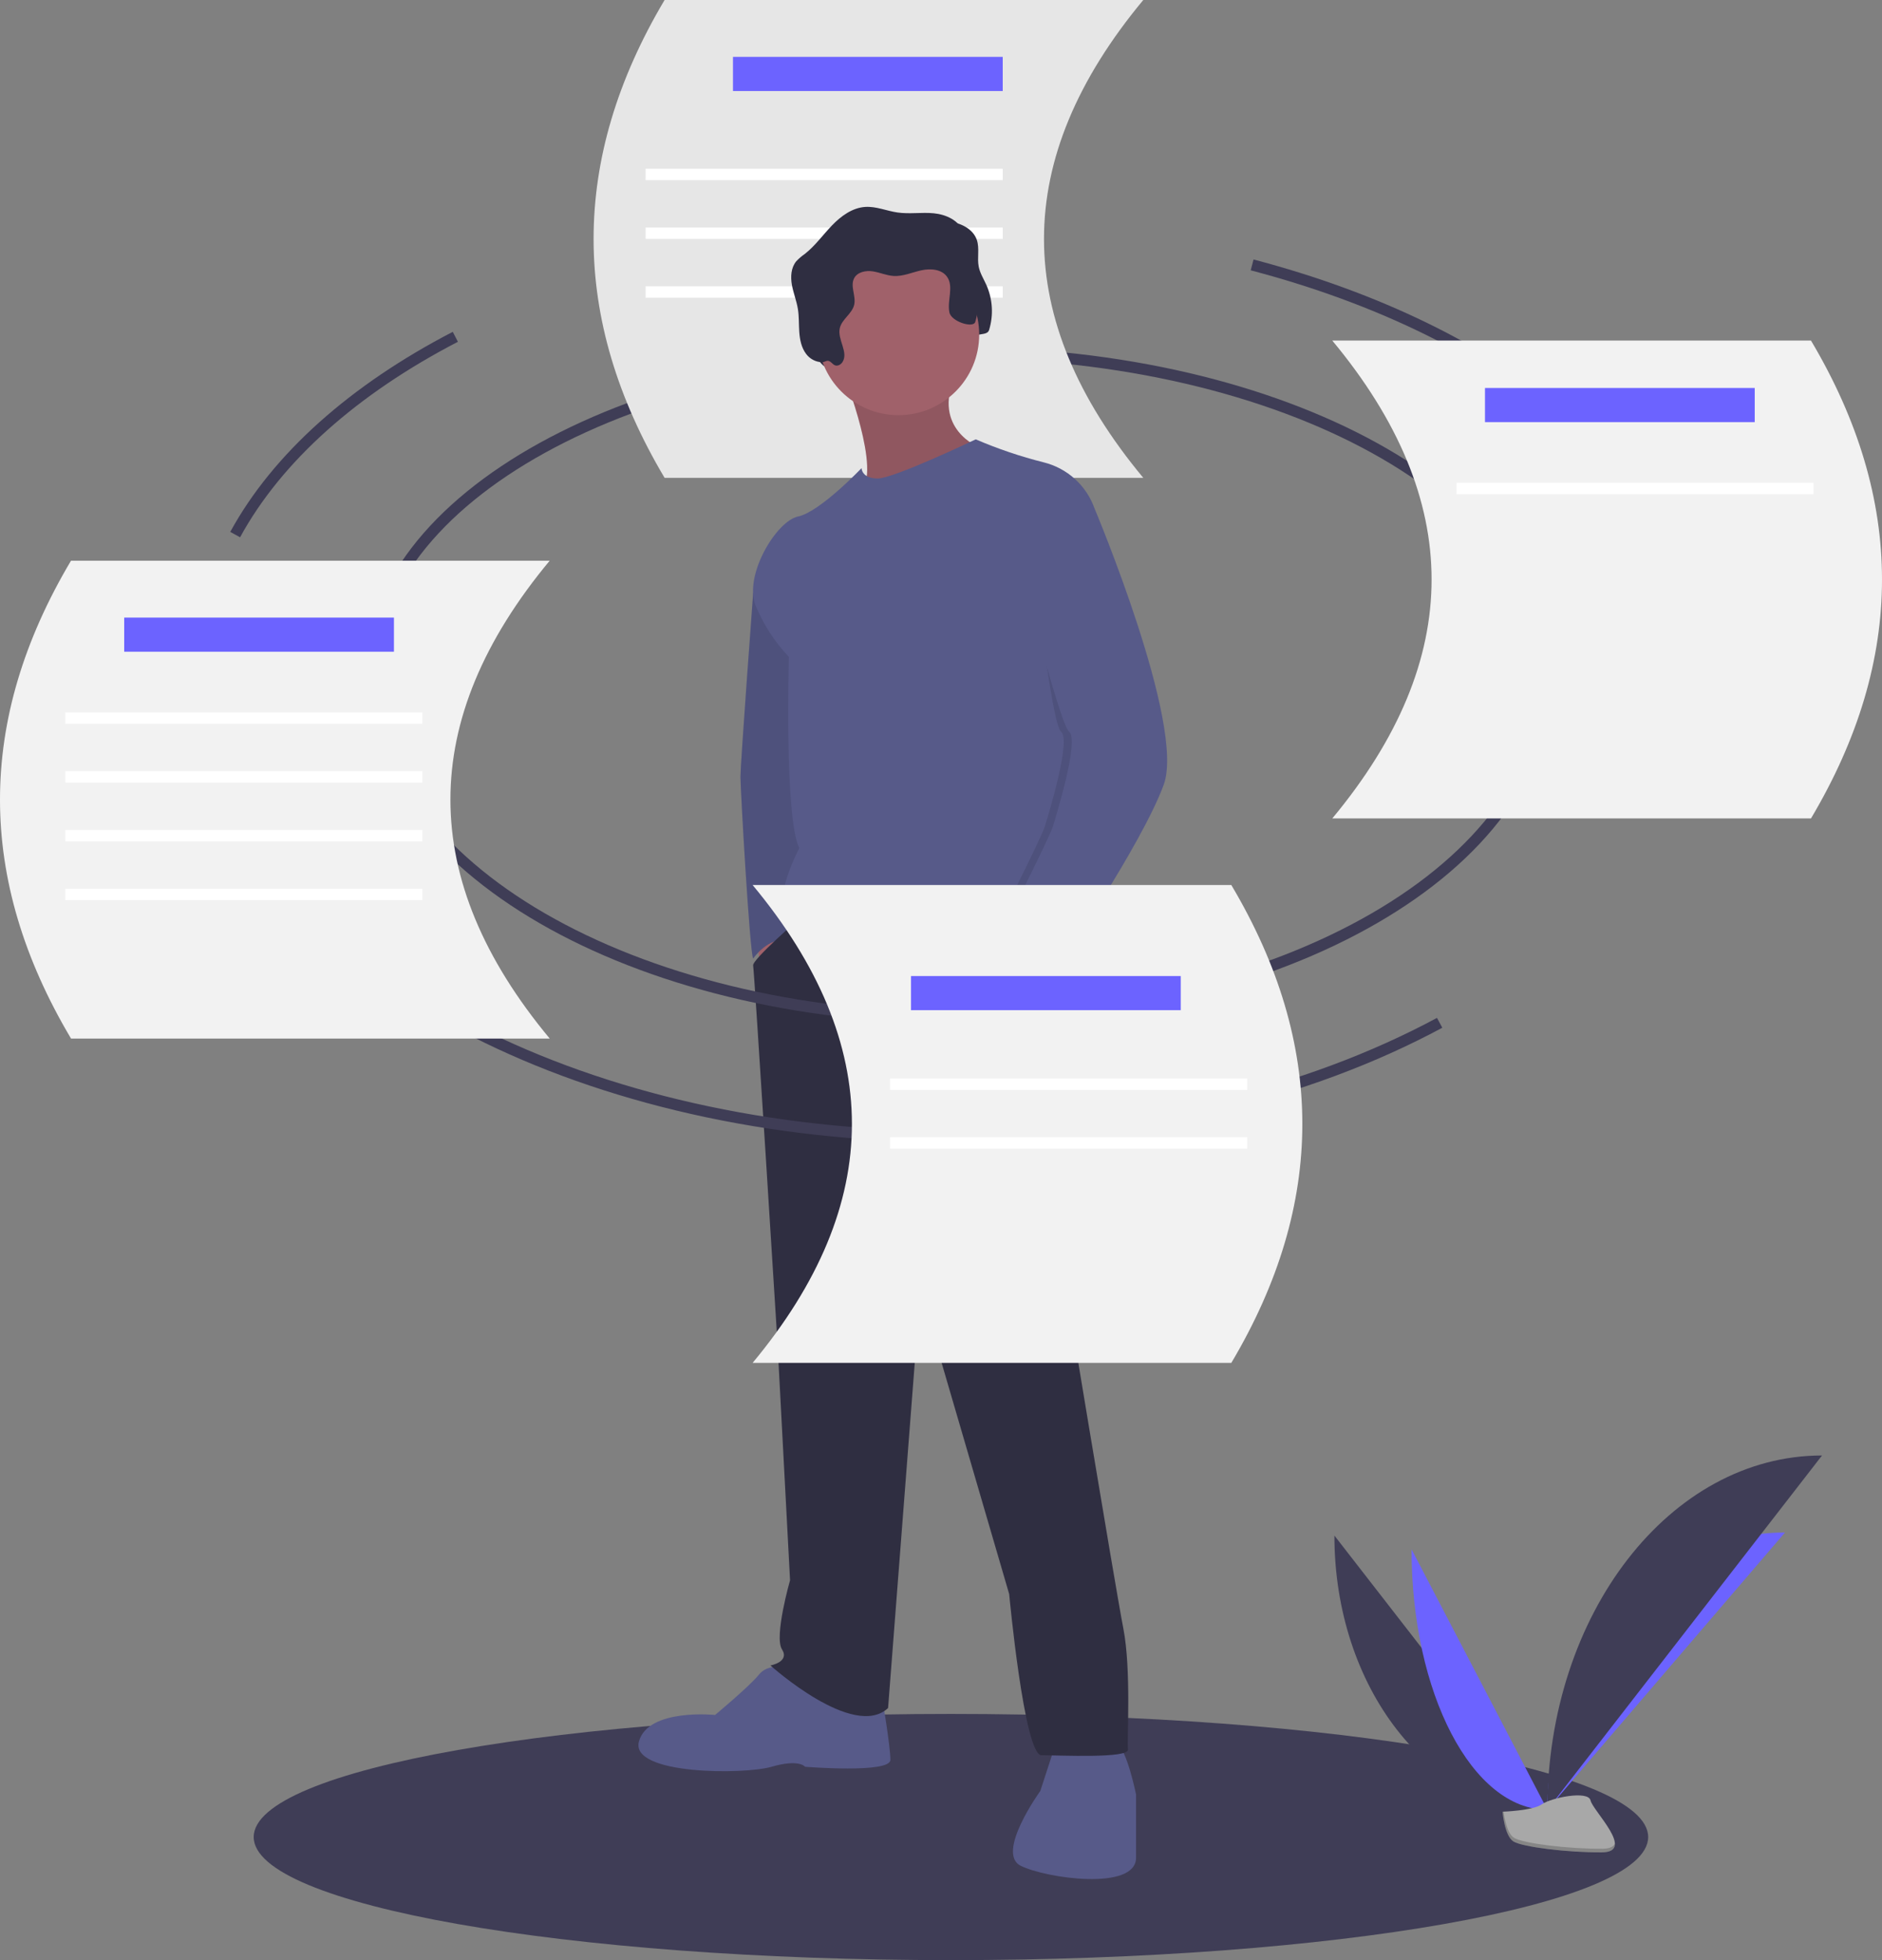 <svg width="336" height="350" viewBox="0 0 336 350" fill="none" xmlns="http://www.w3.org/2000/svg">
<rect x="0" y="0" width="336" height="350" fill="#808080" stroke="none"/>
<g clip-path="url(#clip0_1883_1302)">
<path d="M169.774 350C238.522 350 294.253 340.159 294.253 328.02C294.253 315.88 238.522 306.039 169.774 306.039C101.026 306.039 45.295 315.88 45.295 328.02C45.295 340.159 101.026 350 169.774 350Z" fill="#3F3D56"/>
<path d="M66.035 120.98C66.035 88.957 113.067 62.998 171.084 62.998C229.102 62.998 276.134 88.957 276.134 120.98" stroke="#3F3D56" stroke-width="2" stroke-miterlimit="10"/>
<path d="M204.115 85.323H118.652C101.749 56.882 101.749 28.441 118.652 0H204.115C180.48 28.441 180.48 56.882 204.115 85.323Z" fill="#E6E6E6"/>
<path d="M179.019 10.158H130.861V16.253H179.019V10.158Z" fill="#6C63FF"/>
<path d="M179.018 30.135H115.26V32.166H179.018V30.135Z" fill="white"/>
<path d="M179.018 40.631H115.26V42.662H179.018V40.631Z" fill="white"/>
<path d="M179.018 51.127H115.26V53.158H179.018V51.127Z" fill="white"/>
<path d="M238.236 274.191C238.236 301.251 255.24 323.148 276.254 323.148Z" fill="#3F3D56"/>
<path d="M276.254 323.149C276.254 295.785 295.229 273.643 318.679 273.643Z" fill="#6C63FF"/>
<path d="M252.01 276.645C252.01 302.349 262.853 323.148 276.253 323.148Z" fill="#6C63FF"/>
<path d="M276.254 323.149C276.254 288.184 298.186 259.891 325.291 259.891Z" fill="#3F3D56"/>
<path d="M268.256 323.494C268.256 323.494 273.647 323.329 275.272 322.174C276.897 321.018 283.566 319.639 283.969 321.492C284.372 323.344 292.071 330.706 285.984 330.755C279.897 330.804 271.841 329.808 270.219 328.822C268.597 327.836 268.256 323.494 268.256 323.494Z" fill="#A8A8A8"/>
<path opacity="0.2" d="M286.093 330.109C280.006 330.158 271.949 329.162 270.328 328.176C269.093 327.425 268.601 324.73 268.436 323.486C268.322 323.491 268.256 323.493 268.256 323.493C268.256 323.493 268.597 327.834 270.219 328.821C271.841 329.807 279.897 330.803 285.984 330.754C287.741 330.739 288.348 330.115 288.315 329.191C288.071 329.749 287.401 330.098 286.093 330.109Z" fill="black"/>
<path d="M151.504 66.654C151.999 66.88 152.594 66.542 152.886 66.083C153.997 64.336 151.951 62.082 152.394 60.06C152.749 58.44 154.593 57.479 154.97 55.864C155.336 54.294 154.208 52.525 154.971 51.105C155.568 49.993 157.061 49.7 158.311 49.895C159.56 50.09 160.746 50.638 162.008 50.715C163.69 50.818 165.293 50.078 166.937 49.712C168.582 49.346 170.588 49.489 171.555 50.867C172.797 52.635 171.537 55.097 171.97 57.214C172.313 58.894 173.722 60.286 173.753 62.001C173.763 62.61 172.158 62.119 172.244 62.723C172.329 63.326 171.57 62.795 172.177 62.723C172.424 62.663 172.646 62.525 172.81 62.33C172.974 62.135 173.072 61.894 173.089 61.639C173.161 61.137 174.108 60.969 174.097 60.461C174.071 59.271 176.226 60.074 176.581 58.937C177.397 56.288 177.23 53.434 176.11 50.899C175.626 49.816 174.968 48.792 174.735 47.63C174.418 46.052 174.916 44.358 174.394 42.835C173.691 40.784 171.362 39.738 169.2 39.525C167.039 39.313 164.842 39.693 162.692 39.38C160.767 39.099 158.903 38.266 156.961 38.387C154.63 38.532 152.602 40.031 150.987 41.714C149.372 43.397 148.001 45.333 146.167 46.775C145.605 47.161 145.087 47.606 144.621 48.103C143.686 49.24 143.592 50.86 143.852 52.307C144.112 53.755 144.677 55.136 144.916 56.587C145.14 57.951 145.071 59.344 145.168 60.723C145.265 62.101 145.551 63.522 146.383 64.626C146.716 65.078 147.148 65.447 147.645 65.707C148.143 65.966 148.693 66.109 149.255 66.124C149.644 66.133 149.972 65.784 150.364 65.875C150.855 65.989 151.068 66.454 151.504 66.654Z" fill="#2F2E41"/>
<path d="M134.871 166.844L136.312 175.684L139.195 171.778L137.548 165.816L134.871 166.844Z" fill="#A0616A"/>
<path d="M136.725 100.033L134.456 106.005C134.456 106.005 132.195 136.42 132.195 138.681C132.195 140.942 133.843 169.928 134.46 171.161C134.46 171.161 137.137 167.255 140.638 167.872C144.138 168.489 142.697 157.594 142.697 157.594L145.991 130.664L145.373 117.096L136.725 100.033Z" fill="#575A89"/>
<path opacity="0.1" d="M136.725 100.033L134.456 106.005C134.456 106.005 132.195 136.42 132.195 138.681C132.195 140.942 133.843 169.928 134.46 171.161C134.46 171.161 137.137 167.255 140.638 167.872C144.138 168.489 142.697 157.594 142.697 157.594L145.991 130.664L145.373 117.096L136.725 100.033Z" fill="black"/>
<path d="M150.727 67.142C150.727 67.142 157.522 84.41 153.609 87.7C149.697 90.989 175.436 82.149 175.436 82.149L174.818 79.888C174.818 79.888 166.376 76.599 170.494 67.142C174.612 57.686 150.727 67.142 150.727 67.142Z" fill="#A0616A"/>
<path opacity="0.1" d="M150.727 67.142C150.727 67.142 157.522 84.41 153.609 87.7C149.697 90.989 175.436 82.149 175.436 82.149L174.818 79.888C174.818 79.888 166.376 76.599 170.494 67.142C174.612 57.686 150.727 67.142 150.727 67.142Z" fill="black"/>
<path d="M140.02 297.795C140.02 297.795 137.137 296.973 135.489 299.029C133.842 301.084 127.665 306.224 127.665 306.224C127.665 306.224 115.722 304.99 114.075 310.952C112.428 316.914 132.813 316.914 137.754 315.475C142.696 314.035 143.726 315.475 143.726 315.475C143.726 315.475 158.963 316.708 158.963 314.241C158.963 311.774 157.522 303.346 157.522 303.346L140.02 297.795Z" fill="#575A89"/>
<path d="M188.408 311.569L185.731 319.791C185.731 319.791 177.701 330.892 182.231 333.154C186.761 335.415 202.822 337.676 202.822 331.715V320.408C202.822 320.408 201.175 312.391 199.527 311.569C197.88 310.746 188.408 311.569 188.408 311.569Z" fill="#575A89"/>
<path d="M142.936 163.836C142.936 163.836 134.255 171.366 134.461 172.394C134.667 173.422 138.785 239.411 138.785 239.411L141.05 282.17C141.05 282.17 138.167 292.243 139.608 294.504C141.05 296.766 137.549 297.382 137.549 297.382C137.549 297.382 152.375 310.745 158.552 304.988L164.318 230.366L180.173 284.637C180.173 284.637 182.849 313.417 185.938 313.417C189.027 313.417 201.587 314.034 201.381 312.389C201.175 310.745 201.999 298.205 200.558 290.804C199.116 283.403 189.438 224.815 189.438 224.815C189.438 224.815 188.606 174.588 190.773 169.894C192.939 165.199 189.644 160.265 189.644 160.265L175.231 154.715L157.934 156.771L142.936 163.836Z" fill="#2F2E41"/>
<path d="M160.404 74.132C168.364 74.132 174.818 67.689 174.818 59.742C174.818 51.794 168.364 45.352 160.404 45.352C152.443 45.352 145.99 51.794 145.99 59.742C145.99 67.689 152.443 74.132 160.404 74.132Z" fill="#A0616A"/>
<path d="M195.409 90.784C194.697 88.772 193.496 86.969 191.915 85.534C190.334 84.099 188.422 83.077 186.349 82.561C182.195 81.518 178.132 80.143 174.2 78.449C174.2 78.449 159.58 85.439 156.698 85.439C153.815 85.439 153.815 83.588 153.815 83.588C153.815 83.588 146.402 91.4 142.49 92.223C138.578 93.045 132.812 102.707 134.871 108.052C136.27 111.478 138.295 114.615 140.843 117.302C140.843 117.302 140.019 146.083 142.696 151.427C142.696 151.427 136.107 163.967 142.284 164.79C148.461 165.612 172.141 162.734 176.259 165.612C180.377 168.49 187.996 164.995 189.025 168.901C190.055 172.807 192.32 173.629 192.32 173.629C192.32 173.629 195.82 168.079 193.761 164.79C191.702 161.501 195.409 90.784 195.409 90.784Z" fill="#575A89"/>
<path d="M180.171 168.078L176.877 170.134C176.877 170.134 180.377 182.263 181.819 182.674C183.26 183.085 186.653 172.303 186.653 172.303L180.171 168.078Z" fill="#A0616A"/>
<path d="M149.033 65.214C149.528 65.441 150.123 65.103 150.415 64.644C151.526 62.896 149.481 60.643 149.924 58.621C150.278 57.001 152.122 56.039 152.499 54.424C152.866 52.855 151.737 51.086 152.5 49.666C153.098 48.554 154.591 48.261 155.84 48.456C157.089 48.651 158.275 49.199 159.537 49.276C161.219 49.378 162.822 48.639 164.467 48.273C166.111 47.907 168.117 48.05 169.084 49.427C170.327 51.196 169.066 53.658 169.499 55.774C169.842 57.455 173.756 58.634 174.111 57.498C174.927 54.849 174.759 51.995 173.639 49.459C173.156 48.377 172.497 47.352 172.264 46.19C171.948 44.612 172.446 42.918 171.924 41.396C171.22 39.344 168.891 38.298 166.73 38.086C164.568 37.873 162.371 38.254 160.222 37.941C158.296 37.66 156.432 36.827 154.49 36.947C152.16 37.092 150.132 38.591 148.516 40.275C146.901 41.958 145.53 43.894 143.696 45.335C143.134 45.721 142.616 46.167 142.15 46.664C141.216 47.801 141.121 49.42 141.381 50.868C141.641 52.315 142.207 53.696 142.445 55.147C142.67 56.511 142.601 57.904 142.697 59.283C142.794 60.662 143.081 62.082 143.912 63.187C144.245 63.638 144.677 64.008 145.175 64.267C145.672 64.527 146.223 64.67 146.784 64.685C147.173 64.694 147.501 64.345 147.894 64.436C148.384 64.55 148.598 65.015 149.033 65.214Z" fill="#2F2E41"/>
<path opacity="0.1" d="M187.276 94.381L193.968 90.783C193.968 90.783 210.235 129.431 206.323 140.121C202.41 150.81 187.379 172.807 187.379 172.807C187.379 172.807 175.436 170.34 176.672 167.873C177.907 165.406 185.938 149.577 186.555 147.521C187.173 145.466 191.291 132.103 189.438 130.664C187.585 129.225 183.981 95.82 183.981 95.82L187.276 94.381Z" fill="black"/>
<path d="M187.173 88.522L195.409 90.783C195.409 90.783 211.676 129.43 207.764 140.12C203.852 150.81 188.82 172.806 188.82 172.806C188.82 172.806 176.878 170.339 178.113 167.873C179.349 165.406 187.379 149.577 187.997 147.521C188.614 145.465 192.733 132.103 190.879 130.664C189.026 129.225 180.172 93.661 180.172 93.661L187.173 88.522Z" fill="#575A89"/>
<path d="M276.134 120.98C276.134 154.554 229.102 181.77 171.084 181.77C113.067 181.77 66.035 154.554 66.035 120.98" stroke="#3F3D56" stroke-width="2" stroke-miterlimit="10"/>
<path d="M257.025 182.633C233.544 195.276 202.906 202.927 169.39 202.927C137.255 202.927 107.766 195.894 84.693 184.17" stroke="#3F3D56" stroke-width="2" stroke-miterlimit="10"/>
<path d="M223.545 47.303C268.232 59.029 300.058 84.823 303.017 115.202" stroke="#3F3D56" stroke-width="2" stroke-miterlimit="10"/>
<path d="M41.986 95.457C49.516 81.641 63.271 69.482 81.293 60.141" stroke="#3F3D56" stroke-width="2" stroke-miterlimit="10"/>
<path d="M134.369 243.355H219.832C236.736 214.914 236.736 186.472 219.832 158.031H134.369C158.004 186.472 158.004 214.914 134.369 243.355Z" fill="#F2F2F2"/>
<path d="M210.804 174.283H162.646V180.378H210.804V174.283Z" fill="#6C63FF"/>
<path d="M222.674 192.566H158.916V194.598H222.674V192.566Z" fill="white"/>
<path d="M222.674 203.062H158.916V205.094H222.674V203.062Z" fill="white"/>
<path d="M98.141 185.441H12.678C-4.226 156.999 -4.226 128.558 12.678 100.117H98.141C74.506 128.558 74.506 156.999 98.141 185.441Z" fill="#F2F2F2"/>
<path d="M70.332 110.275H22.174V116.37H70.332V110.275Z" fill="#6C63FF"/>
<path d="M75.418 127.203H11.66V129.235H75.418V127.203Z" fill="white"/>
<path d="M75.418 137.699H11.66V139.731H75.418V137.699Z" fill="white"/>
<path d="M75.418 148.197H11.66V150.229H75.418V148.197Z" fill="white"/>
<path d="M75.418 158.693H11.66V160.725H75.418V158.693Z" fill="white"/>
<path d="M237.859 146.138H323.323C340.226 117.697 340.226 89.256 323.323 60.815H237.859C261.494 89.256 261.494 117.697 237.859 146.138Z" fill="#F2F2F2"/>
<path d="M313.277 69.279H265.119V75.374H313.277V69.279Z" fill="#6C63FF"/>
<path d="M323.791 86.209H260.033V88.24H323.791V86.209Z" fill="white"/>
</g>
<defs>
<clipPath id="clip0_1883_1302">
<rect width="336" height="350" fill="white"/>
</clipPath>
</defs>
</svg>

